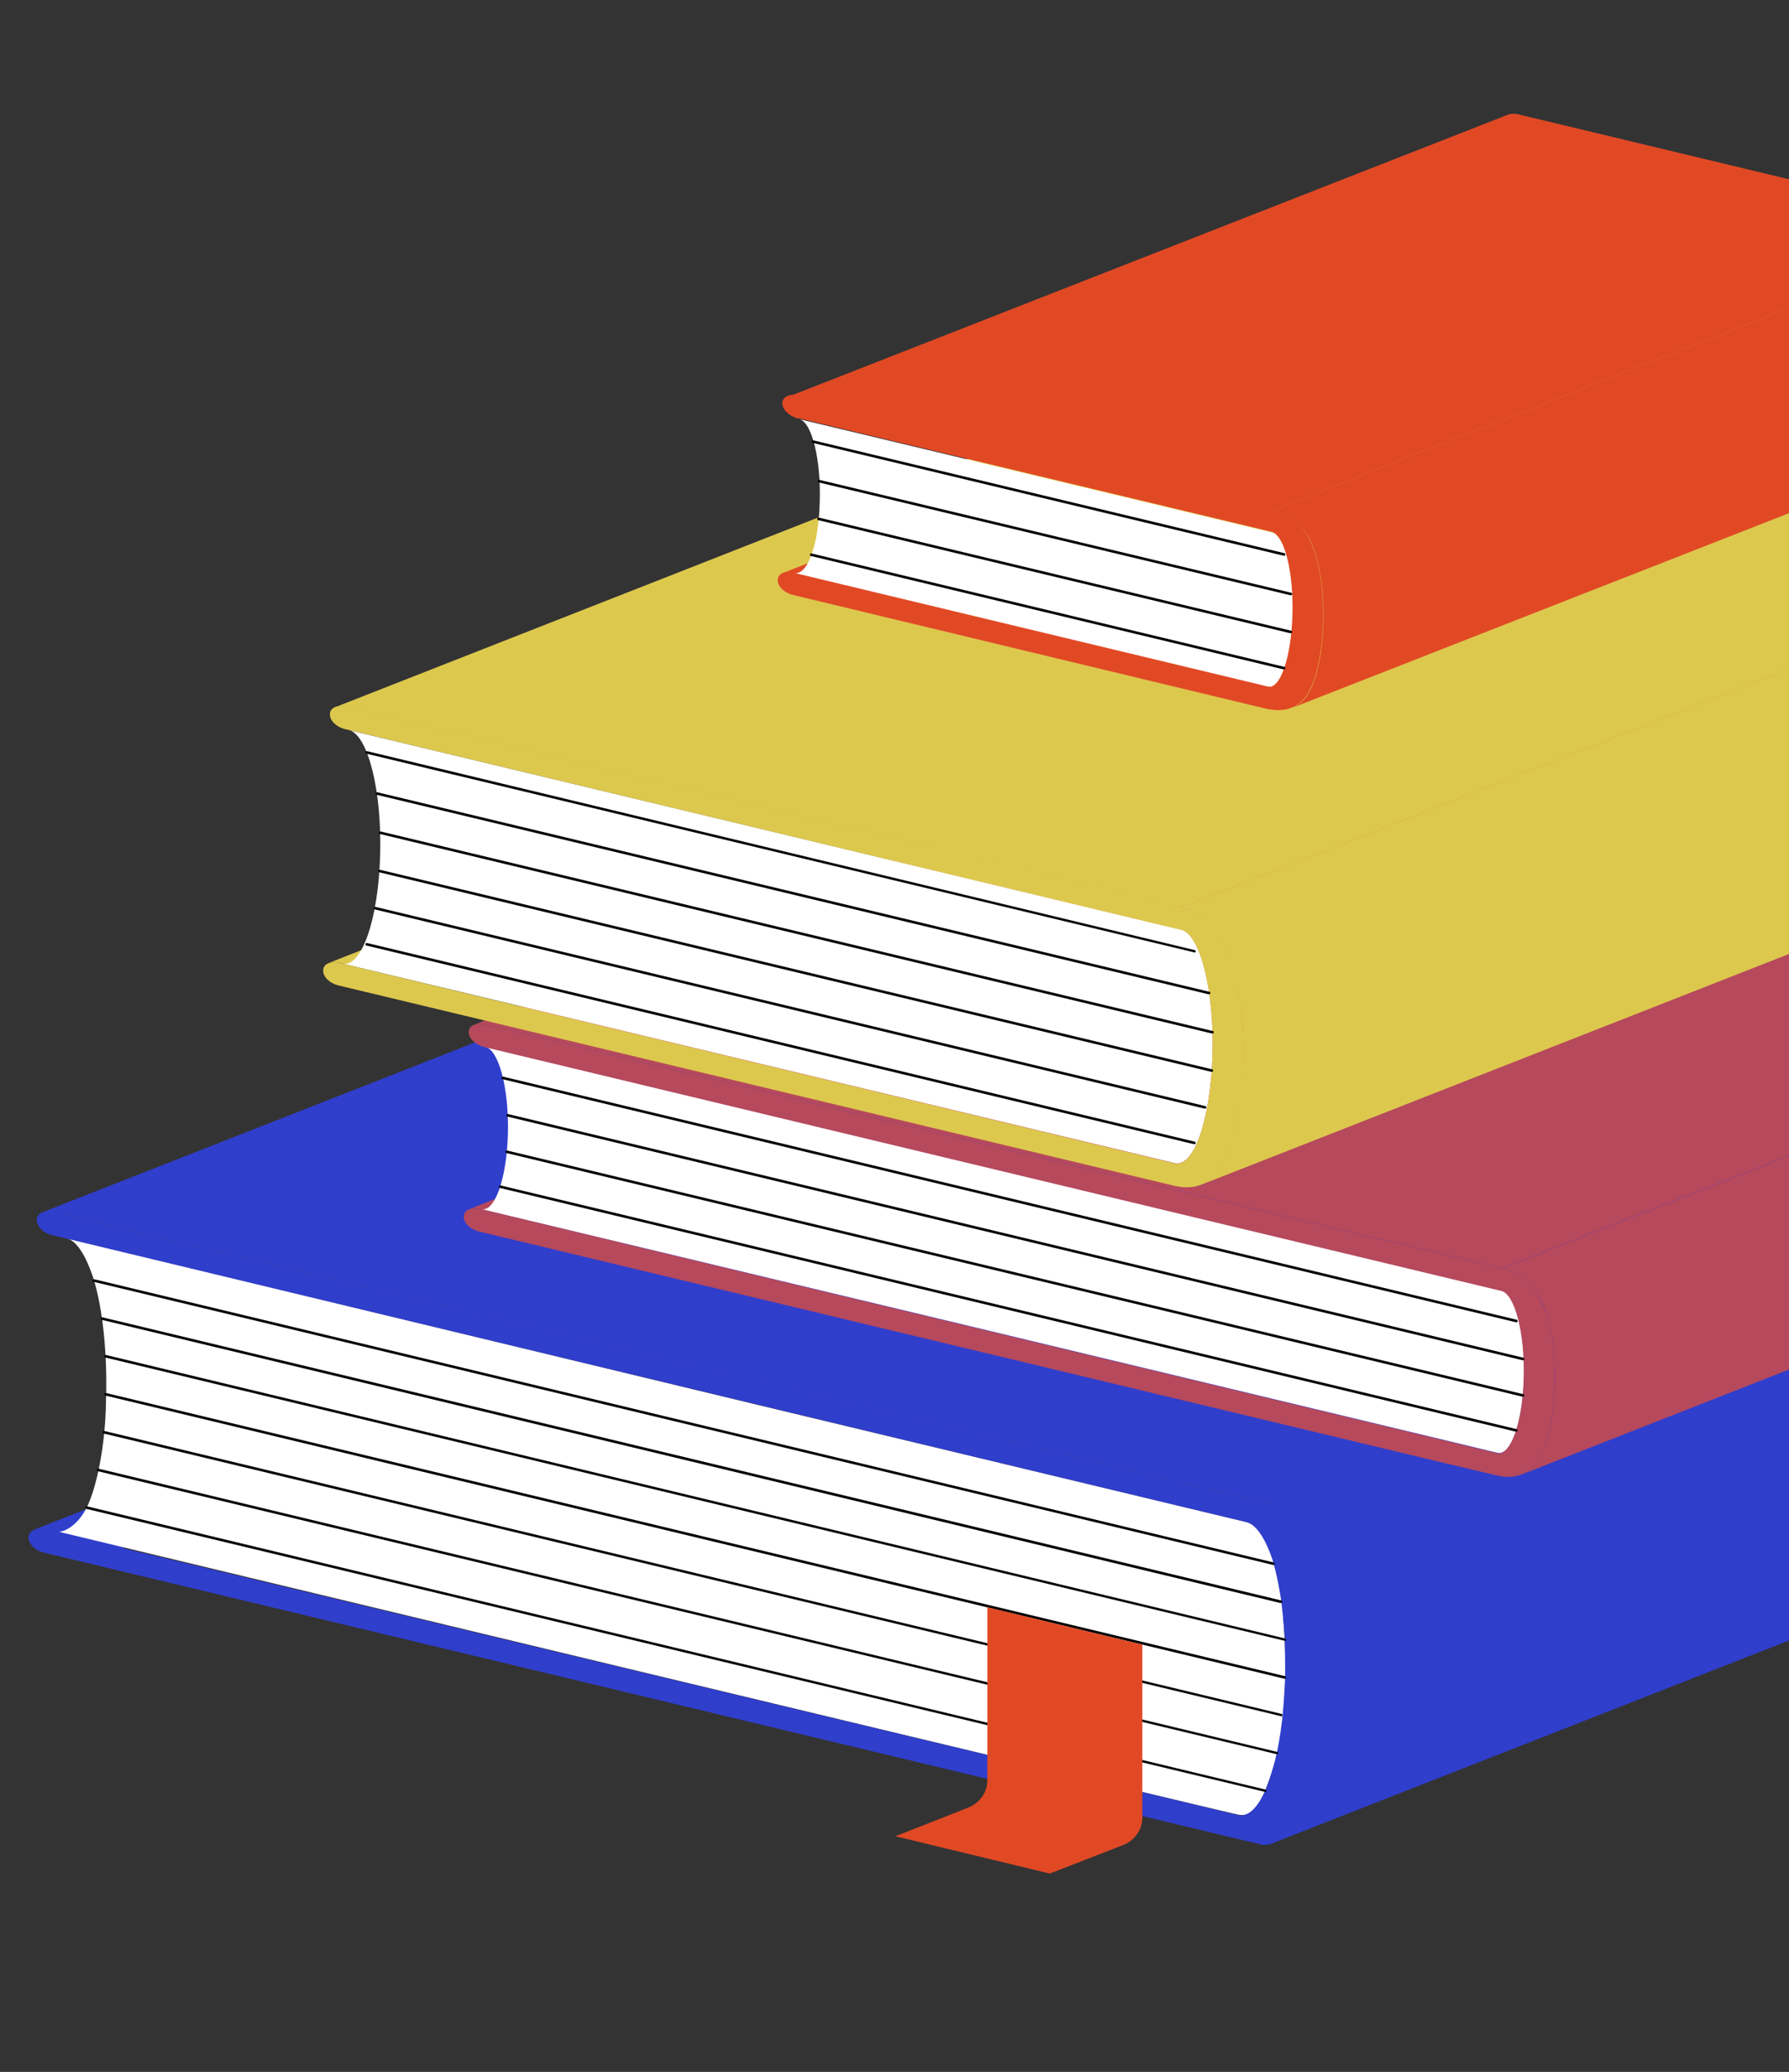<?xml version="1.0" encoding="UTF-8"?>
<svg xmlns="http://www.w3.org/2000/svg" xmlns:xlink="http://www.w3.org/1999/xlink" version="1.1" viewBox="0 0 584 676">
  <rect x="0" y="0" width="584" height="676" fill="#333333" stroke="none"/>
  <defs>
    <style>
      .cls-1 {
        mask: url(#mask);
      }

      .cls-2 {
        fill: #ddc84e;
      }

      .cls-3 {
        fill: #b6495c;
      }

      .cls-4 {
        fill: #fff;
      }

      .cls-5 {
        fill: #303ecc;
      }

      .cls-6 {
        fill: #e14925;
      }
    </style>
    <mask id="mask" x="0" y=".3" width="929" height="675.1" maskUnits="userSpaceOnUse">
      <g id="mask0_5372_910">
        <path class="cls-4" d="M585.2,675.4H0V.3h585.2v675.1Z"/>
      </g>
    </mask>
  </defs>
  <!-- Generator: Adobe Illustrator 28.7.1, SVG Export Plug-In . SVG Version: 1.2.0 Build 142)  -->
  <g>
    <g id="Layer_1">
      <g class="cls-1">
        <g>
          <path class="cls-5" d="M37.9,507.3l33-31.7-59.8,23.5c.8-.3,1.8-.4,2.9-.2l23.9,8.4h0Z"/>
          <path class="cls-4" d="M419,527.8c-1.3-14-4.9-29.5-12.1-31.2l-161.5-38.7-223.7-53.9c3.3.8,6.2,5.5,8.6,12.5l.4,1.3c5,16.9,3.9,39.3,3.9,39.3-.2,15.8-3.4,28.4-5.8,33.7-2.6,5.9-6.7,8.7-9.5,9,0,0,380.1,91.4,385,92.3,4.9.9,7.7-3.8,11.6-16,3.8-11.9,4.6-26.2,3-48.5Z"/>
          <path class="cls-5" d="M438.8,230c-1.3-.3-2.5-.2-3.4.1L13.9,395.5c.9-.4,2,1.4,3.3,1.8l3-1.2,394.3,94.5,421.5-165.4-397.2-95.2Z"/>
          <path class="cls-5" d="M836.5,436.2l-421.9,165.5c8.2-3.2,13.6-25,14.3-51.9.8-30.7-6.2-56.5-15.7-58.8l422.7-165.9c9.5,2.3,17.9,29.4,17,60.1-.7,26.9-8.3,47.7-16.5,50.9Z"/>
          <path class="cls-5" d="M414.5,490.6l-156.7-37.6-240.5-57.6c-2.9-.7-5.2.5-5.3,2.6,0,2.1,2.2,4.4,5.1,5l389.7,93.6c3.3.8,6.2,5.3,8.6,12.3,0,.2.2.7.3,1.1,1,3.5,1.8,7.5,2.5,12,.2,1.5,1,8.7,1.2,12.7,0,1.6.2,8.6.1,12.5,0,1.1-.4,8.7-.8,12.3-.2,2.8-1.1,8.7-1.8,12-1.5,6.9-3.8,12.6-3.8,12.6-2.6,5.8-5.7,8.8-8.9,8.1L14.6,499c-2.9-.7-5.2.5-5.3,2.6,0,2.1,2.2,4.4,5.1,5l397.2,95.2c9.5,2.3,19.2-20.5,20-51.2.8-30.7-7.6-57.8-17-60.1h0Z"/>
          <path d="M415.7,510.6c.2,0,.4-.1.4-.3,0-.2,0-.5-.3-.5L30.8,417.4c-.3,0-.5,0-.6.3,0,.2,0,.5.3.5l385.1,92.4s0,0,.1,0h0Z"/>
          <path d="M418.2,523c.2,0,.4-.1.4-.3,0-.2,0-.5-.3-.5L33.4,429.8c-.3,0-.5,0-.6.3,0,.2,0,.5.3.5l384.8,92.4s0,0,.1,0h0Z"/>
          <path d="M419.4,535.4c.2,0,.4-.1.4-.3,0-.2,0-.5-.3-.5L34.6,442.1c-.3,0-.5,0-.6.3,0,.2,0,.5.3.5l384.9,92.4s0,0,.1,0h0Z"/>
          <path d="M419.4,547.7c.2,0,.4-.1.4-.3,0-.2,0-.5-.3-.5L34.6,454.5c-.3,0-.5,0-.6.3,0,.2,0,.5.3.5l384.9,92.4s0,0,.1,0h0Z"/>
          <path d="M418.2,560c.2,0,.4-.1.4-.3,0-.2,0-.5-.3-.5L34.1,466.9c-.3,0-.5,0-.6.3,0,.2,0,.5.3.5l384.2,92.2s0,0,.1,0h0Z"/>
          <path d="M416.8,572.4c.2,0,.4-.1.4-.3,0-.2,0-.5-.3-.5L32.2,479.2c-.2,0-.5,0-.6.3,0,.2,0,.5.3.5l384.7,92.3s0,0,.1,0h0Z"/>
          <path d="M413,584.7c.2,0,.4-.1.4-.3,0-.2,0-.5-.3-.5L28.5,491.5c-.2,0-.5,0-.6.3,0,.2,0,.5.3.5l384.6,92.3s0,0,.1,0h0Z"/>
          <path class="cls-6" d="M292.1,599.2l23.9-9.4c3.8-1.5,6.3-5,6.3-8.9v-56.5l50.6,12.2v56.5c0,3.9-2.5,7.4-6.3,8.9l-23.9,9.3-50.5-12.2h0Z"/>
          <path class="cls-3" d="M184,382.4l-30.8,12.1c.9-.4,2.1-.4,3.3-.1l46.9,11.2-19.5-23.2h0Z"/>
          <path class="cls-4" d="M490.2,421.1c4.4,1.1,7.7,13.8,7.3,28.4-.4,14.6-4.3,25.6-8.7,24.5l-173.8-41.7-157.9-37.8c4.4,1.1,8.3-9.9,8.7-24.5.4-14.6-2.9-27.3-7.3-28.4l331.7,79.5h0Z"/>
          <path class="cls-3" d="M892.1,243.7l-312.5-74.9c-1.3-.3-2.4-.2-3.3.1l-421.5,165.4c.9-.4,2.1-.4,3.3-.1l303.8,72.8,28.4,6.8,421.5-165.4-19.8-4.7h0Z"/>
          <path class="cls-3" d="M490.4,413.8c2.9.7,8.2,2.8,11.8,8.9,1.3,2.3,2.4,5,3.3,8.3,1.5,5.9,2.2,13.3,2,20.9-.2,7.6-1.3,14.6-3.1,19.7-1,2.9-2.2,5.1-3.7,6.7-3.9,4.3-9.3,3.8-12.1,3.1l-19.8-4.7-312.5-74.9c-2.8-.7-5-2.8-4.9-4.9,0-2,2.3-3.1,5.1-2.5l158.4,38,173.8,41.7c4.4,1.1,8.3-9.9,8.7-24.5.4-14.6-2.9-27.3-7.3-28.4l-331.7-79.5c-3.3-.8-5.5-3-5.4-5,0-2,2.3-3.1,5.1-2.5l312.5,74.9,19.8,4.7h0Z"/>
          <path class="cls-3" d="M918.2,315.7l-421.5,165.4c1.4-.6,2.8-1.4,4-2.8,1.4-1.6,2.6-3.8,3.7-6.7,1.8-5.1,2.9-12.1,3.1-19.7.2-7.6-.5-15-2-20.9-.9-3.3-1.9-6-3.3-8.3-3.6-6.1-9-8.2-11.8-8.9l421.5-165.4c2.9.7,8.2,2.8,11.8,8.9,1.3,2.3,2.4,5,3.3,8.3,1.5,5.9,2.2,13.3,2,20.9-.2,7.6-1.3,14.6-3.1,19.7-1,2.9-2.2,5.1-3.7,6.7-1.2,1.4-2.6,2.2-4,2.8Z"/>
          <path d="M495,431.4c.2,0,.4-.1.4-.3,0-.2,0-.5-.3-.5l-330.8-79.3c-.3,0-.5,0-.6.3,0,.2,0,.5.3.5l330.8,79.3s0,0,.1,0h0Z"/>
          <path d="M497.2,443.8c.2,0,.4-.1.4-.3,0-.2,0-.5-.3-.5l-331.4-79.5c-.3,0-.5,0-.6.3,0,.2,0,.5.3.5l331.4,79.5s0,0,.1,0h0Z"/>
          <path d="M497.2,455.7c.2,0,.4-.1.4-.3,0-.2,0-.5-.3-.5l-331.7-79.5c-.3,0-.5,0-.6.3,0,.2,0,.5.3.5l331.7,79.5s0,0,.1,0h0Z"/>
          <path d="M495,467.1c.2,0,.4-.1.4-.3,0-.2,0-.5-.3-.5l-331.6-79.5c-.3,0-.5,0-.6.3,0,.2,0,.5.3.5l331.6,79.5s0,0,.1,0h0Z"/>
          <path class="cls-2" d="M141.1,300.9l-33.8,13.3c.8-.3,1.8-.4,2.8-.2l34.5,8.2-3.5-21.3Z"/>
          <path class="cls-4" d="M385.6,303.3c6.2,1.5,10.8,19.8,10.2,40.8-.6,21-6,36.9-12.3,35.4l-271.6-65.1c6.2,1.2,11.6-14.5,12.2-35.4.6-21-4-39.3-10.2-40.8l271.6,65.1h0Z"/>
          <path class="cls-2" d="M807.2,130.6l-273-65.4c-1.3-.3-2.4-.2-3.3.1L109.5,230.7c.9-.4,2.1-.4,3.3-.1l273,65.4,421.5-165.4Z"/>
          <path class="cls-2" d="M385.8,296c3.8.9,9.2,3.4,13.1,10.2,1.7,2.9,3.1,6.6,4.2,11,2.1,8.2,3,18.7,2.8,29.3-.3,10.7-1.8,20.5-4.3,27.7-1.3,3.8-2.9,6.8-4.7,8.9-4.2,4.8-9.6,4.7-13.5,3.8l-273-65.4c-2.8-.7-5-2.8-4.9-4.9,0-2,2.3-3.1,5.1-2.5l1.5.4,271.4,65.1c6.2,1.5,11.7-14.4,12.3-35.4.6-21-4-39.3-10.2-40.8L114,238.2l-1.4-.3c-2.8-.7-5-2.8-4.9-4.9,0-2,2.3-3.1,5.1-2.5l273,65.4Z"/>
          <path class="cls-2" d="M813.5,221.2l-421.5,165.4c1.7-.7,3.3-1.7,4.8-3.5,1.8-2.1,3.4-5.1,4.7-8.9,2.5-7.1,4-17,4.3-27.7.3-10.7-.7-21.1-2.8-29.3-1.1-4.4-2.5-8.1-4.2-11-3.9-6.7-9.3-9.3-13.1-10.2l421.5-165.4c3.8.9,9.2,3.4,13.1,10.2,1.7,2.9,3.1,6.6,4.2,11,2.1,8.2,3,18.7,2.8,29.3-.3,10.7-1.8,20.5-4.3,27.7-1.3,3.8-2.9,6.8-4.7,8.9-1.5,1.7-3.1,2.8-4.8,3.5Z"/>
          <path d="M389.9,310.8c.2,0,.4-.1.4-.3,0-.2,0-.5-.3-.5L119.9,245.1c-.3,0-.5,0-.6.3,0,.2,0,.5.3.5l270.1,64.8s0,0,.1,0h0Z"/>
          <path d="M394.7,324.4c.2,0,.4-.1.4-.3,0-.2,0-.5-.3-.5l-271.6-65.1c-.3,0-.5,0-.6.3,0,.2,0,.5.3.5l271.6,65.1s0,0,.1,0h0Z"/>
          <path d="M395.8,337.2c.2,0,.4-.1.4-.3,0-.2,0-.5-.3-.5l-271.6-65.1c-.3,0-.5,0-.6.3,0,.2,0,.5.3.5l271.6,65.1s0,0,.1,0h0Z"/>
          <path d="M395.6,349.7c.2,0,.4-.1.4-.3,0-.2,0-.5-.3-.5l-271.6-65.1c-.3,0-.5,0-.6.3,0,.2,0,.5.3.5l271.6,65.1s0,0,.1,0h0Z"/>
          <path d="M393.4,361.7c.2,0,.4-.1.4-.3,0-.2,0-.5-.3-.5l-270.9-65c-.3,0-.5,0-.6.3,0,.2,0,.5.3.5l270.9,65s0,0,.1,0h0Z"/>
          <path d="M389.9,373.3c.2,0,.4-.1.4-.3,0-.2,0-.5-.3-.5l-270.1-64.8c-.3,0-.5,0-.6.3,0,.2,0,.5.3.5l270.1,64.8s0,0,.1,0h0Z"/>
          <path class="cls-6" d="M277.9,178.2l-22.2,8.7c.9-.4,2.1-.4,3.3-.1l9.1,2.4,9.8-11Z"/>
          <path class="cls-6" d="M415.4,166.3c2.9.7,8.2,2.7,11.6,8.8,1.2,2.2,2.2,4.8,3,7.9,1.4,5.6,2.1,12.7,1.9,19.9-.2,7.2-1.2,13.9-2.9,18.8-1,2.8-2.1,4.9-3.4,6.4-3.8,4.3-9.1,3.8-12,3.2l-154.8-37.2c-2.8-.7-5-2.8-4.9-4.9,0-2,2.3-3.1,5.1-2.5l.9.2,153.9,36.9c4.1,1,7.7-9.5,8-23.4.4-13.9-2.6-25.9-6.7-26.9l-154.3-37h-.5c-2.8-.8-5-3-4.9-5,0-2,2.3-3.1,5.1-2.5l154.9,37.1h0Z"/>
          <path class="cls-4" d="M415.2,173.7c4.1,1,7.1,13,6.7,26.9-.4,13.9-4,24.4-8,23.4l-154.3-37c4.3.3,7.7-9.9,8-23.4.4-13.6-2.5-25.5-6.5-26.8l154.1,36.9Z"/>
          <path class="cls-6" d="M650.4,74.4l-154.8-37.1c-1.3-.3-2.4-.2-3.3.1l-234.9,92c.8-.3,1.8-.4,3-.2l155.2,37.2,234.9-92h0Z"/>
          <path class="cls-6" d="M656.6,139l-234.9,92c1.4-.6,2.8-1.4,4-2.8,1.3-1.5,2.4-3.6,3.4-6.4,1.7-4.9,2.7-11.5,2.9-18.8.2-7.2-.5-14.3-1.9-19.9-.8-3.2-1.8-5.8-3-7.9-3.5-6.1-8.8-8.1-11.6-8.8l234.9-92c2.9.7,8.2,2.7,11.6,8.8,1.2,2.2,2.2,4.8,3,7.9,1.4,5.6,2.1,12.7,1.9,19.9-.2,7.2-1.2,13.9-2.9,18.8-1,2.8-2.1,4.9-3.4,6.4-1.2,1.4-2.6,2.3-4,2.8Z"/>
          <path d="M419.2,181.3c.2,0,.4-.1.4-.3,0-.2,0-.5-.3-.5l-153.7-36.8c-.3,0-.5,0-.6.3,0,.2,0,.5.3.5l153.7,36.8s0,0,.1,0h0Z"/>
          <path d="M421.4,194.2c.2,0,.4-.1.4-.3,0-.2,0-.5-.3-.5l-153.9-36.8c-.3,0-.5,0-.6.3,0,.2,0,.5.3.5l153.9,36.8s0,0,.1,0h0Z"/>
          <path d="M421.4,206.6c.2,0,.4-.1.4-.3,0-.2,0-.5-.3-.5l-154.1-36.9c-.3,0-.5,0-.6.3s0,.5.3.5l154.1,36.9s0,0,.1,0h0Z"/>
          <path d="M419.2,218.4c.2,0,.4-.1.4-.3,0-.2,0-.5-.3-.5l-154.3-37c-.3,0-.5,0-.6.3,0,.2,0,.5.3.5l154.3,37s0,0,.1,0h0Z"/>
        </g>
      </g>
    </g>
  </g>
</svg>